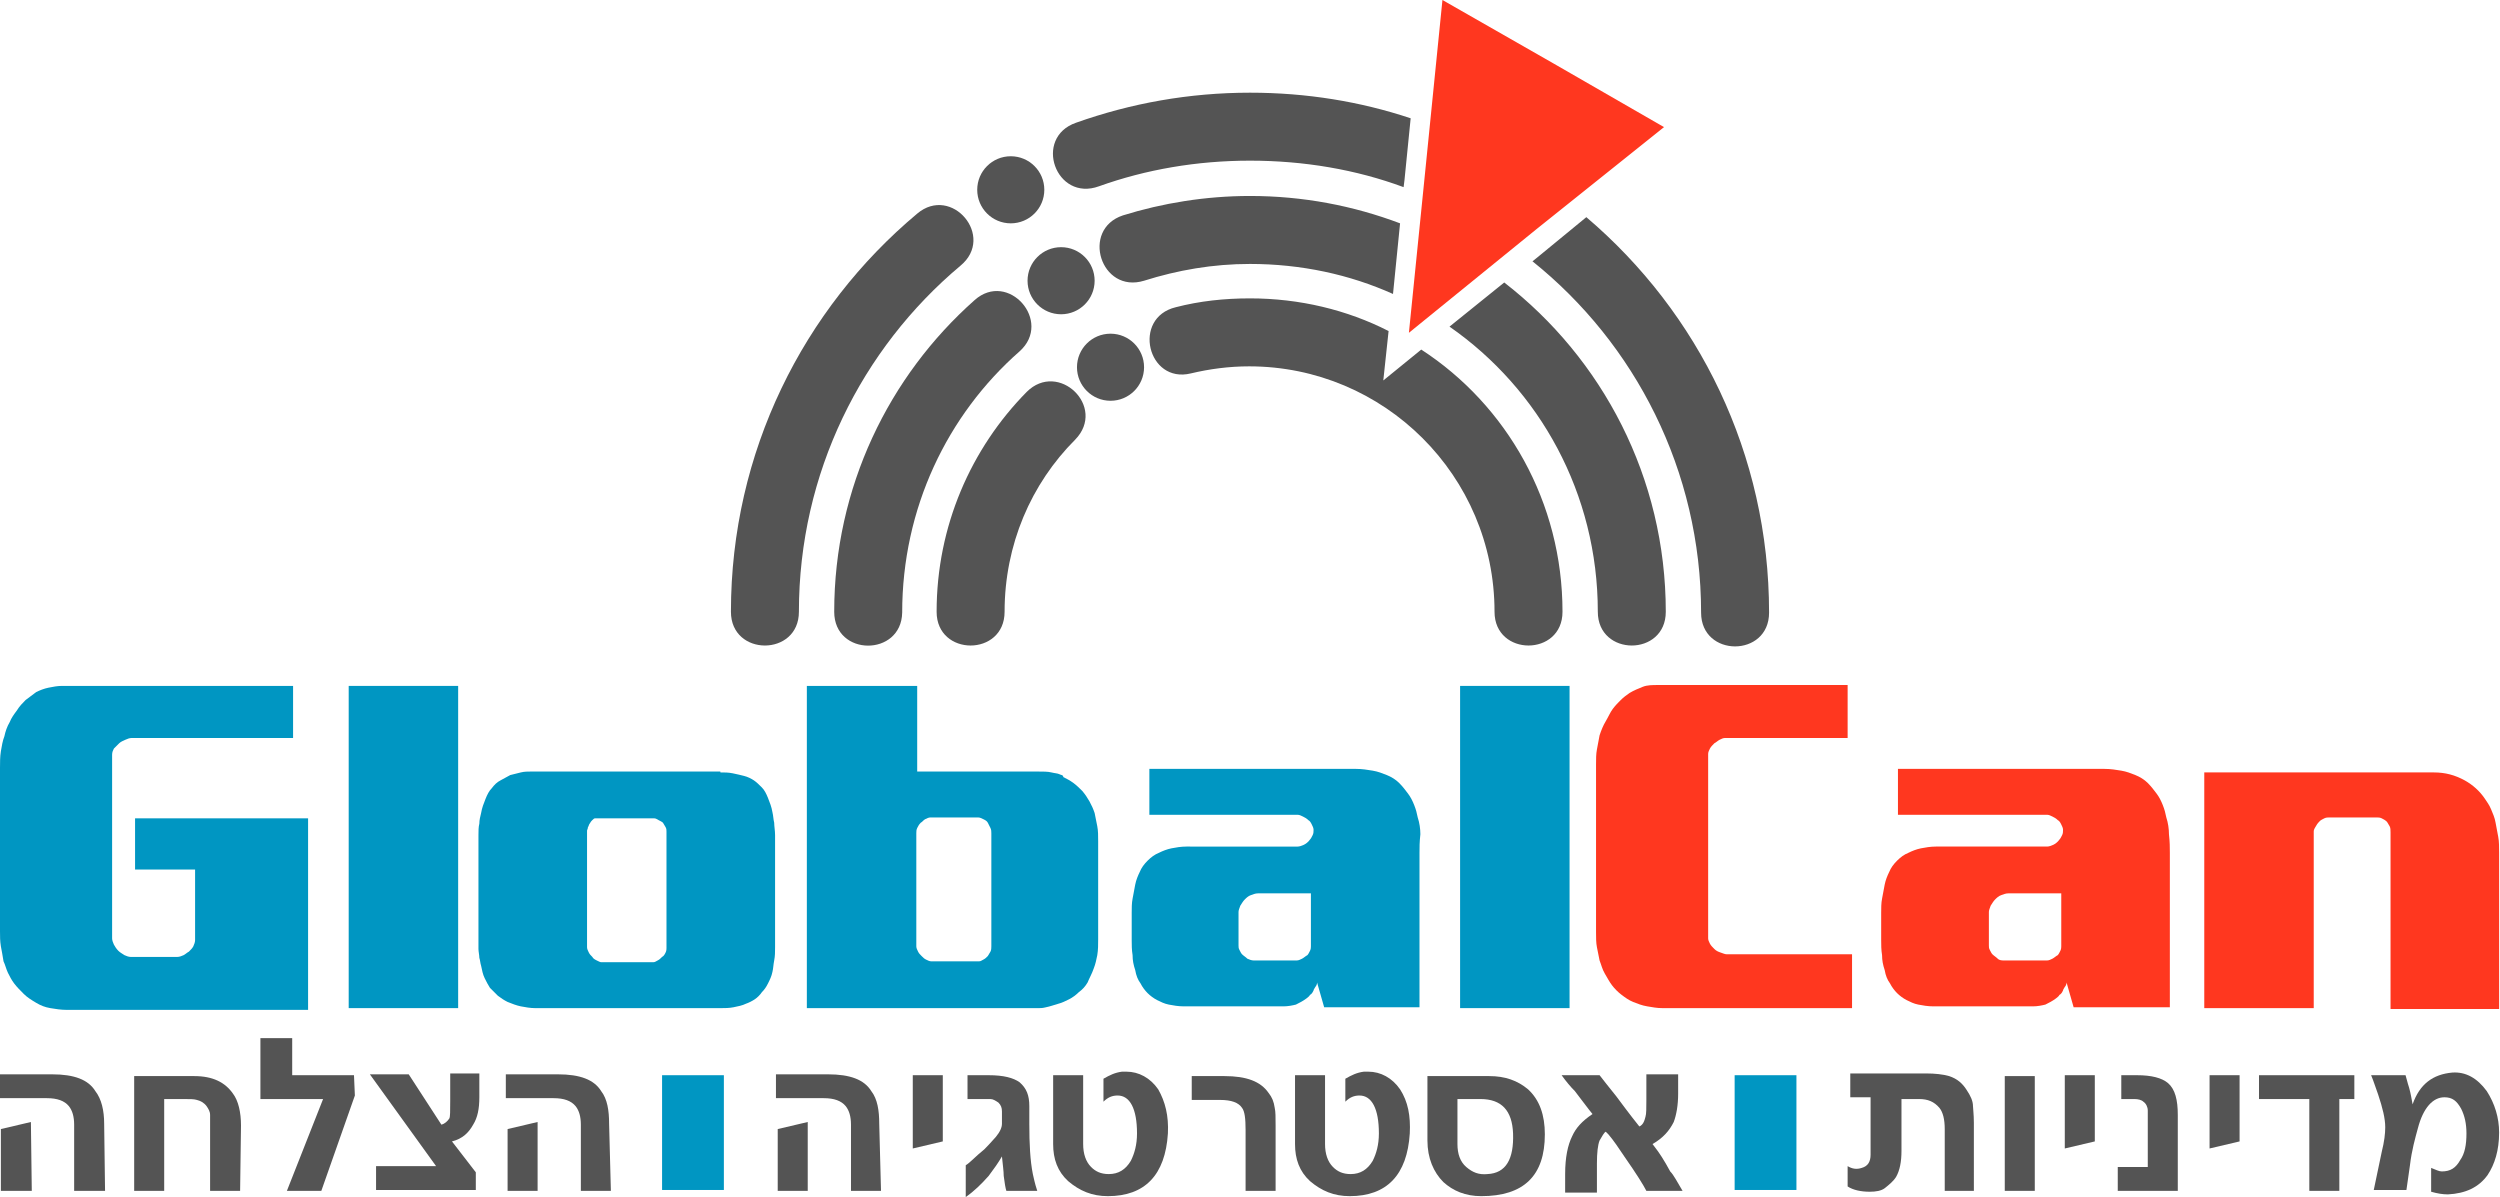 <?xml version="1.0" encoding="utf-8"?>
<!-- Generator: Adobe Illustrator 13.0.0, SVG Export Plug-In . SVG Version: 6.00 Build 14948)  -->
<!DOCTYPE svg PUBLIC "-//W3C//DTD SVG 1.1//EN" "http://www.w3.org/Graphics/SVG/1.1/DTD/svg11.dtd">
<svg version="1.1" id="Layer_1" xmlns="http://www.w3.org/2000/svg" xmlns:xlink="http://www.w3.org/1999/xlink" x="0px" y="0px"
	 width="283.2px" height="135.6px" viewBox="0 0 283.2 135.6" style="enable-background:new 0 0 283.2 135.6;" xml:space="preserve"
	>
<style type="text/css">
<![CDATA[
	.st0{fill:#545454;}
	.st1{fill:#FF371F;}
	.st2{fill:#0096C2;}
]]>
</style>
<g>
	<g>
		<path class="st0" d="M82.8,69.3c0-18.1,8.2-34.3,21.1-45.1c3.9-3.3,8.9,2.6,4.9,5.9c-11.2,9.4-18.3,23.5-18.3,39.2
			C90.5,74.4,82.8,74.4,82.8,69.3z"/>
		<path class="st0" d="M94.5,69.3c0-14.1,6.2-26.7,15.9-35.3c3.8-3.4,8.9,2.4,5.1,5.8c-8.2,7.2-13.3,17.8-13.3,29.6
			C102.1,74.4,94.5,74.4,94.5,69.3z"/>
		<path class="st0" d="M106.1,69.3c0-9.7,3.9-18.5,10.2-24.9c3.6-3.6,9.1,1.7,5.5,5.4c-5,5-8,11.9-8,19.5
			C113.8,74.4,106.1,74.4,106.1,69.3z"/>
		<g>
			<circle class="st0" cx="114.5" cy="21.5" r="3.8"/>
			<path class="st0" d="M114.5,21.5"/>
		</g>
		<path class="st0" d="M133.2,34.8c2.7-0.7,5.5-1,8.4-1c5.6,0,11,1.3,15.7,3.7l-0.6,5.6l4.3-3.5c9.7,6.3,16,17.3,16,29.7
			c0,5.1-7.7,5.1-7.7,0c0-15.4-12.5-27.8-27.8-27.8c-2.3,0-4.5,0.3-6.6,0.8C130,43.5,128.2,36,133.2,34.8z M170.4,32
			c11.1,8.6,18.3,22.1,18.3,37.3c0,5.1-7.7,5.1-7.7,0c0-13.4-6.6-25.2-16.8-32.3L170.4,32z M127.2,24.4c4.5-1.4,9.4-2.2,14.4-2.2
			c6,0,11.7,1.1,17,3.1l-0.8,8c-4.9-2.2-10.4-3.4-16.2-3.4c-4.2,0-8.2,0.7-12,1.9C124.7,33.3,122.4,26,127.2,24.4z M179.7,24.6
			c12.7,10.8,20.7,26.8,20.7,44.8c0,5.1-7.7,5.1-7.7,0c0-16.1-7.5-30.5-19.1-39.8l0.5-0.4L179.7,24.6z M121.9,13.9
			c6.2-2.2,12.8-3.4,19.7-3.4c6.4,0,12.5,1,18.2,2.9l-0.7,7l-0.1,0.8c-5.4-2-11.3-3-17.4-3c-6,0-11.8,1-17.1,2.9
			C119.6,22.9,117,15.6,121.9,13.9z"/>
		<g>
			<circle class="st0" cx="120.2" cy="31.8" r="3.8"/>
			<path class="st0" d="M120.2,31.8"/>
		</g>
		<g>
			<circle class="st0" cx="125.8" cy="41.6" r="3.8"/>
			<path class="st0" d="M125.8,41.6"/>
		</g>
		<polygon class="st1" points="159.6,37.7 161.5,18.9 163.4,0 176,7.2 188.5,14.4 174,26 		"/>
	</g>
	<g>
		<path class="st2" d="M33.2,77.7v5.9H14.9c-0.2,0-0.5,0.1-0.7,0.2c-0.2,0.1-0.5,0.2-0.7,0.4c-0.2,0.2-0.4,0.4-0.6,0.6
			c-0.1,0.2-0.2,0.4-0.2,0.7v20.8c0,0.2,0.1,0.5,0.2,0.7s0.3,0.5,0.5,0.7c0.2,0.2,0.4,0.3,0.7,0.5c0.2,0.1,0.5,0.2,0.7,0.2h5.3
			c0.2,0,0.5-0.1,0.7-0.2c0.2-0.1,0.4-0.3,0.6-0.4c0.2-0.2,0.4-0.4,0.5-0.6c0.1-0.2,0.2-0.5,0.2-0.7v-8h-6.8v-5.8h19.6v21.7H7.6
			c-0.7,0-1.3-0.1-1.9-0.2c-0.6-0.1-1.1-0.3-1.6-0.6s-1-0.6-1.4-1c-0.4-0.4-0.8-0.8-1.1-1.2c-0.3-0.4-0.5-0.8-0.7-1.2
			c-0.2-0.4-0.3-0.9-0.5-1.3c-0.1-0.6-0.2-1.2-0.3-1.7C0,106.6,0,106.1,0,105.5V87c0-0.6,0-1.3,0.1-1.9c0.1-0.6,0.2-1.2,0.4-1.7
			c0.1-0.5,0.3-1.1,0.6-1.6c0.2-0.5,0.5-0.9,0.8-1.3c0.3-0.5,0.7-0.9,1-1.2c0.4-0.3,0.8-0.6,1.2-0.9C4.5,78.2,5,78,5.5,77.9
			c0.5-0.1,1-0.2,1.5-0.2H33.2z"/>
		<path class="st2" d="M51.9,77.7v36.5H39.5V77.7H51.9z"/>
		<path class="st2" d="M81.6,87.5c0.5,0,0.9,0,1.4,0.1c0.5,0.1,0.9,0.2,1.3,0.3c0.4,0.1,0.8,0.3,1.1,0.5c0.3,0.2,0.6,0.5,0.9,0.8
			c0.3,0.3,0.5,0.7,0.7,1.2s0.4,1,0.5,1.6c0.1,0.4,0.1,0.8,0.2,1.2c0,0.4,0.1,0.9,0.1,1.4v12.7c0,0.5,0,1-0.1,1.5
			c-0.1,0.5-0.1,0.9-0.2,1.3c-0.1,0.5-0.3,0.9-0.5,1.3c-0.2,0.4-0.4,0.7-0.7,1c-0.2,0.3-0.5,0.6-0.8,0.8c-0.3,0.2-0.7,0.4-1,0.5
			c-0.4,0.2-0.9,0.3-1.4,0.4c-0.5,0.1-1,0.1-1.4,0.1H60.6c-0.5,0-1.1-0.1-1.6-0.2c-0.5-0.1-1-0.3-1.5-0.5c-0.4-0.2-0.7-0.4-1.1-0.7
			c-0.3-0.3-0.6-0.6-0.9-0.9c-0.2-0.3-0.4-0.7-0.6-1.1c-0.2-0.4-0.3-0.9-0.4-1.4c-0.1-0.3-0.1-0.6-0.2-0.9c0-0.3-0.1-0.7-0.1-1V94.6
			c0-0.5,0-0.9,0.1-1.3c0-0.4,0.1-0.8,0.2-1.2c0.1-0.6,0.3-1.1,0.5-1.6s0.4-0.9,0.7-1.2c0.3-0.4,0.6-0.7,1-0.9
			c0.4-0.2,0.7-0.4,1.1-0.6c0.4-0.1,0.8-0.2,1.2-0.3c0.4-0.1,0.8-0.1,1.2-0.1h21.4V87.5z M74.1,92.7h-6.7c-0.1,0-0.2,0.1-0.3,0.2
			c-0.1,0.1-0.2,0.2-0.3,0.4c-0.1,0.1-0.1,0.3-0.2,0.4c0,0.2-0.1,0.3-0.1,0.4v13.2c0,0.2,0.1,0.4,0.2,0.6c0.1,0.2,0.2,0.3,0.4,0.5
			c0.1,0.2,0.3,0.3,0.5,0.4c0.2,0.1,0.4,0.2,0.5,0.2H74c0.2,0,0.3-0.1,0.5-0.2s0.3-0.2,0.5-0.4c0.2-0.1,0.3-0.3,0.4-0.5
			c0.1-0.2,0.1-0.4,0.1-0.5V94.2c0-0.2,0-0.3-0.1-0.5c-0.1-0.2-0.2-0.3-0.3-0.5c-0.1-0.1-0.3-0.2-0.5-0.3
			C74.4,92.8,74.3,92.7,74.1,92.7z"/>
		<path class="st2" d="M103.9,77.7v9.7c2.3,0,4.5,0,6.8,0c2.3,0,4.5,0,6.8,0c0.7,0,1.2,0,1.6,0.1c0.4,0.1,0.7,0.1,0.9,0.2
			c0.2,0.1,0.4,0.1,0.4,0.2c0.1,0.1,0.1,0.1,0,0.1c0.4,0.2,0.8,0.4,1.2,0.7c0.4,0.3,0.7,0.6,1,0.9c0.6,0.7,1.1,1.6,1.4,2.5
			c0.1,0.5,0.2,1,0.3,1.5c0.1,0.5,0.1,1.1,0.1,1.7v11.1c0,0.6,0,1.2-0.1,1.8c-0.1,0.5-0.2,1-0.4,1.5c-0.2,0.6-0.5,1.1-0.7,1.6
			c-0.3,0.5-0.6,0.8-1,1.1c-0.3,0.3-0.7,0.6-1.1,0.8c-0.4,0.2-0.8,0.4-1.2,0.5c-0.6,0.2-1,0.3-1.4,0.4c-0.4,0.1-0.6,0.1-0.8,0.1
			c-0.2,0-0.3,0-0.4,0c-4.3,0-8.6,0-12.9,0c-4.3,0-8.7,0-13,0V77.7H103.9z M110.8,92.6h-5.4c-0.2,0-0.4,0.1-0.6,0.2
			c-0.2,0.1-0.3,0.3-0.5,0.4c-0.2,0.2-0.3,0.4-0.4,0.6s-0.1,0.4-0.1,0.6v12.8c0,0.2,0.1,0.4,0.2,0.6s0.2,0.3,0.4,0.5
			c0.2,0.2,0.3,0.3,0.5,0.4c0.2,0.1,0.4,0.2,0.6,0.2h5.4c0.2,0,0.3-0.1,0.5-0.2c0.2-0.1,0.3-0.2,0.5-0.4c0.1-0.2,0.2-0.3,0.3-0.5
			c0.1-0.2,0.1-0.4,0.1-0.6V94.4c0-0.2,0-0.4-0.1-0.6c-0.1-0.2-0.2-0.4-0.3-0.6c-0.1-0.2-0.3-0.3-0.5-0.4
			C111.2,92.7,111,92.6,110.8,92.6z"/>
		<path class="st2" d="M160.8,96.6v17.5H150l-0.8-2.8c0,0.2-0.1,0.4-0.2,0.5c-0.1,0.2-0.2,0.3-0.2,0.4c-0.1,0.2-0.2,0.4-0.4,0.5
			c-0.1,0.2-0.3,0.3-0.4,0.4c-0.4,0.3-0.8,0.5-1.2,0.7c-0.4,0.1-0.9,0.2-1.4,0.2h-11.3c-0.6,0-1.2-0.1-1.7-0.2s-0.9-0.3-1.3-0.5
			s-0.8-0.5-1.1-0.8s-0.6-0.7-0.8-1.1c-0.3-0.4-0.5-0.9-0.6-1.5c-0.2-0.6-0.3-1.1-0.3-1.7c-0.1-0.6-0.1-1.2-0.1-1.7
			c0-0.6,0-1.1,0-1.6s0-1,0-1.5s0-1.1,0.1-1.6c0.1-0.5,0.2-1.1,0.3-1.6s0.3-1,0.5-1.4c0.2-0.5,0.5-0.9,0.9-1.3
			c0.4-0.4,0.8-0.7,1.3-0.9c0.4-0.2,0.9-0.4,1.4-0.5c0.5-0.1,1.1-0.2,1.7-0.2H147c0.2,0,0.5-0.1,0.7-0.2c0.2-0.1,0.5-0.3,0.7-0.6
			c0.1-0.1,0.2-0.3,0.3-0.5s0.1-0.4,0.1-0.6s-0.1-0.4-0.2-0.6c-0.1-0.2-0.2-0.4-0.4-0.5c-0.2-0.2-0.4-0.3-0.6-0.4
			c-0.2-0.1-0.4-0.2-0.6-0.2h-16.8v-5.2h23.4c0.7,0,1.3,0.1,1.9,0.2c0.6,0.1,1.1,0.3,1.6,0.5s1,0.5,1.4,0.9c0.4,0.4,0.7,0.8,1,1.2
			c0.3,0.4,0.5,0.8,0.7,1.3c0.2,0.5,0.3,0.9,0.4,1.4c0.2,0.6,0.3,1.3,0.3,1.9C160.8,95.4,160.8,96,160.8,96.6z M148.5,101.2h-6
			c-0.3,0-0.5,0.1-0.8,0.2c-0.3,0.1-0.5,0.3-0.7,0.5c-0.2,0.2-0.3,0.4-0.5,0.7c-0.1,0.3-0.2,0.5-0.2,0.7v3.8c0,0.2,0,0.3,0.1,0.5
			s0.2,0.4,0.3,0.5c0.2,0.2,0.4,0.3,0.6,0.5c0.2,0.1,0.5,0.2,0.7,0.2h4.9c0.2,0,0.4-0.1,0.6-0.2c0.2-0.1,0.4-0.3,0.6-0.4
			c0.1-0.1,0.2-0.3,0.3-0.5c0.1-0.2,0.1-0.4,0.1-0.5V101.2L148.5,101.2z"/>
		<path class="st2" d="M177.8,77.7v36.5h-12.4V77.7H177.8z"/>
		<path class="st1" d="M209.3,77.6v6h-13.9c-0.2,0-0.4,0.1-0.6,0.2c-0.2,0.1-0.4,0.3-0.6,0.4c-0.2,0.2-0.4,0.4-0.5,0.6
			s-0.2,0.4-0.2,0.6v20.9c0,0.2,0.1,0.4,0.2,0.6c0.1,0.2,0.3,0.4,0.5,0.6c0.2,0.2,0.4,0.3,0.7,0.4c0.3,0.1,0.5,0.2,0.7,0.2h14.2v6.1
			h-21.5c-0.6,0-1.1-0.1-1.7-0.2c-0.6-0.1-1.1-0.3-1.6-0.5s-0.9-0.5-1.3-0.8c-0.4-0.3-0.8-0.7-1.1-1.1c-0.3-0.4-0.5-0.8-0.8-1.3
			c-0.3-0.5-0.4-1-0.6-1.5c-0.1-0.5-0.2-1-0.3-1.5s-0.1-1.1-0.1-1.7v-19c0-0.6,0-1.2,0.1-1.7s0.2-1.1,0.3-1.6
			c0.2-0.6,0.4-1.1,0.7-1.6s0.5-1,0.8-1.4c0.3-0.4,0.6-0.7,0.9-1c0.3-0.3,0.7-0.6,1-0.8c0.5-0.3,1-0.5,1.5-0.7s1.1-0.2,1.7-0.2
			H209.3z"/>
		<path class="st1" d="M245.8,96.6v17.5h-10.9l-0.8-2.8c0,0.2-0.1,0.4-0.2,0.5c-0.1,0.2-0.2,0.3-0.2,0.4c-0.1,0.2-0.2,0.4-0.4,0.5
			c-0.1,0.2-0.3,0.3-0.4,0.4c-0.4,0.3-0.8,0.5-1.2,0.7c-0.4,0.1-0.9,0.2-1.4,0.2H219c-0.6,0-1.2-0.1-1.7-0.2s-0.9-0.3-1.3-0.5
			c-0.4-0.2-0.8-0.5-1.1-0.8s-0.6-0.7-0.8-1.1c-0.3-0.4-0.5-0.9-0.6-1.5c-0.2-0.6-0.3-1.1-0.3-1.7c-0.1-0.6-0.1-1.2-0.1-1.7
			s0-1.1,0-1.6s0-1,0-1.5s0-1.1,0.1-1.6s0.2-1.1,0.3-1.6c0.1-0.5,0.3-1,0.5-1.4c0.2-0.5,0.5-0.9,0.9-1.3c0.4-0.4,0.8-0.7,1.3-0.9
			c0.4-0.2,0.9-0.4,1.4-0.5c0.5-0.1,1.1-0.2,1.7-0.2h12.6c0.2,0,0.5-0.1,0.7-0.2c0.2-0.1,0.5-0.3,0.7-0.6c0.1-0.1,0.2-0.3,0.3-0.5
			s0.1-0.4,0.1-0.6s-0.1-0.4-0.2-0.6c-0.1-0.2-0.2-0.4-0.4-0.5c-0.2-0.2-0.4-0.3-0.6-0.4c-0.2-0.1-0.4-0.2-0.6-0.2H215v-5.2h23.4
			c0.7,0,1.3,0.1,1.9,0.2c0.6,0.1,1.1,0.3,1.6,0.5s1,0.5,1.4,0.9c0.4,0.4,0.7,0.8,1,1.2c0.3,0.4,0.5,0.8,0.7,1.3
			c0.2,0.5,0.3,0.9,0.4,1.4c0.2,0.6,0.3,1.3,0.3,1.9C245.8,95.4,245.8,96,245.8,96.6z M233.5,101.2h-6c-0.3,0-0.5,0.1-0.8,0.2
			c-0.3,0.1-0.5,0.3-0.7,0.5c-0.2,0.2-0.3,0.4-0.5,0.7c-0.1,0.3-0.2,0.5-0.2,0.7v3.8c0,0.2,0,0.3,0.1,0.5s0.2,0.4,0.3,0.5
			c0.2,0.2,0.4,0.3,0.6,0.5c0.2,0.2,0.5,0.2,0.7,0.2h4.9c0.2,0,0.4-0.1,0.6-0.2c0.2-0.1,0.4-0.3,0.6-0.4c0.1-0.1,0.2-0.3,0.3-0.5
			c0.1-0.2,0.1-0.4,0.1-0.5V101.2L233.5,101.2z"/>
		<path class="st1" d="M262.1,94.2v20h-12.4V87.5h26c1.3,0,2.4,0.3,3.5,0.9c0.9,0.5,1.7,1.2,2.3,2.1c0.2,0.3,0.5,0.7,0.7,1.2
			c0.2,0.5,0.4,0.9,0.5,1.5c0.1,0.5,0.2,1.1,0.3,1.6c0.1,0.5,0.1,1.2,0.1,1.8v17.7h-12.3v-20c0-0.3,0-0.5-0.1-0.7s-0.2-0.3-0.3-0.5
			c-0.2-0.2-0.4-0.3-0.6-0.4c-0.2-0.1-0.4-0.1-0.6-0.1h-5.3c-0.2,0-0.4,0-0.6,0.1c-0.2,0.1-0.4,0.2-0.5,0.3
			c-0.1,0.1-0.3,0.3-0.4,0.5S262.1,93.9,262.1,94.2z"/>
	</g>
	<g>
		<g>
			<path class="st0" d="M223.7,134.9h-3.4v-7c0-1.1-0.2-1.9-0.6-2.4c-0.6-0.7-1.3-1-2.3-1h-2v5.9c0,1.2-0.2,2.2-0.6,2.9
				c-0.3,0.5-0.8,0.9-1.3,1.3c-0.4,0.3-1,0.4-1.7,0.4c-1,0-1.9-0.2-2.5-0.6v-2.3c0.5,0.3,1,0.4,1.6,0.2c0.7-0.2,1-0.7,1-1.5v-6.5
				h-2.3v-2.7h8.6c1,0,1.9,0.1,2.6,0.3c0.9,0.3,1.5,0.8,2,1.6c0.4,0.6,0.7,1.2,0.7,1.8c0,0.3,0.1,0.9,0.1,1.9V134.9L223.7,134.9z"/>
			<path class="st0" d="M230.5,134.9h-3.4v-13h3.4V134.9z"/>
			<path class="st0" d="M237.3,129.3l-3.4,0.8v-8.3h3.4V129.3z"/>
			<path class="st0" d="M246.7,134.9h-6.8v-2.7h3.4v-6.4c0-0.4-0.2-0.8-0.5-1c-0.2-0.2-0.6-0.3-1-0.3h-1.5v-2.7h1.8
				c1.6,0,2.8,0.3,3.5,0.9c0.8,0.7,1.1,1.9,1.1,3.6L246.7,134.9L246.7,134.9z"/>
			<path class="st0" d="M253.7,129.3l-3.4,0.8v-8.3h3.4V129.3z"/>
			<path class="st0" d="M266.7,124.5H265v10.4h-3.4v-10.4h-5.7v-2.7h10.8V124.5z"/>
			<path class="st0" d="M283.1,128.3c0,2-0.5,3.6-1.3,4.8c-1,1.4-2.5,2.1-4.5,2.2c-0.6,0-1.2-0.1-1.9-0.3v-2.7
				c0.5,0.2,0.9,0.4,1.2,0.4c1,0,1.6-0.4,2.1-1.3c0.5-0.7,0.7-1.7,0.7-3c0-1.1-0.2-2-0.6-2.8c-0.5-0.9-1-1.3-1.9-1.3
				c-1.3,0-2.4,1.2-3,3.5c-0.3,1.1-0.7,2.5-0.9,4.2l-0.4,2.8h-3.7l0.9-4.3c0.3-1.2,0.4-2.1,0.4-2.8c0-1-0.3-2.2-0.8-3.7
				c-0.3-0.8-0.5-1.5-0.8-2.2h3.9c0.1,0.3,0.2,0.8,0.4,1.4c0.2,0.7,0.3,1.4,0.4,1.9c0.8-2.3,2.3-3.4,4.5-3.6
				c1.5-0.1,2.8,0.6,3.9,2.1C282.6,125,283.1,126.6,283.1,128.3z"/>
		</g>
		<g>
			<path class="st0" d="M99.8,134.9h-3.4v-7.5c0-0.9-0.2-1.6-0.6-2.1c-0.5-0.6-1.3-0.9-2.5-0.9h-5.4v-2.7h5.9c2.5,0,4.1,0.6,4.9,1.9
				c0.7,0.9,0.9,2.2,0.9,3.7L99.8,134.9L99.8,134.9z M91.5,134.9h-3.4v-7l3.4-0.8V134.9z"/>
			<path class="st0" d="M106.8,129.3l-3.4,0.8v-8.3h3.4V129.3z"/>
			<path class="st0" d="M117.5,134.9H114c-0.1-0.3-0.2-0.9-0.3-1.7c0-0.5-0.1-1.2-0.2-2.2c-0.4,0.7-0.9,1.4-1.5,2.2
				c-0.8,0.9-1.6,1.7-2.6,2.4V132c0.5-0.3,1.1-1,2.1-1.8c0.7-0.7,1.1-1.2,1.3-1.4c0.5-0.6,0.7-1.1,0.7-1.5v-1.4c0-0.4-0.1-0.7-0.4-1
				c-0.3-0.2-0.6-0.4-0.9-0.4h-2.6v-2.7h2.4c1.7,0,2.8,0.3,3.5,0.8c0.8,0.7,1.1,1.5,1.1,2.7v2c0,2.3,0.1,4.2,0.4,5.7
				C117.1,133.4,117.2,134,117.5,134.9z"/>
			<path class="st0" d="M132.3,128.4c-0.3,4.7-2.6,7.1-6.8,7.1c-1.8,0-3.2-0.6-4.5-1.7c-1.2-1.1-1.7-2.5-1.7-4.2v-7.8h3.4v7.8
				c0,1.1,0.3,2,0.9,2.6c0.5,0.5,1.1,0.8,2,0.8c1.1,0,1.9-0.5,2.5-1.5c0.4-0.8,0.7-1.8,0.7-3.1c0-2.8-0.8-4.3-2.2-4.3
				c-0.6,0-1.1,0.2-1.6,0.7v-2.6c0.7-0.4,1.3-0.7,2.1-0.8c0.2,0,0.4,0,0.5,0c1.4,0,2.7,0.7,3.6,2C132,124.8,132.4,126.4,132.3,128.4
				z"/>
			<path class="st0" d="M144.5,134.9h-3.4V128c0-1.3-0.1-2.1-0.4-2.5c-0.4-0.6-1.2-0.9-2.5-0.9H135v-2.7h3.7c2.5,0,4.1,0.6,5,1.9
				c0.4,0.5,0.6,1,0.7,1.7c0.1,0.4,0.1,1.1,0.1,2V134.9z"/>
			<path class="st0" d="M159.7,128.4c-0.3,4.7-2.6,7.1-6.8,7.1c-1.8,0-3.2-0.6-4.5-1.7c-1.2-1.1-1.7-2.5-1.7-4.2v-7.8h3.4v7.8
				c0,1.1,0.3,2,0.9,2.6c0.5,0.5,1.1,0.8,2,0.8c1.1,0,1.9-0.5,2.5-1.5c0.4-0.8,0.7-1.8,0.7-3.1c0-2.8-0.8-4.3-2.2-4.3
				c-0.6,0-1.1,0.2-1.6,0.7v-2.6c0.7-0.4,1.3-0.7,2.1-0.8c0.2,0,0.4,0,0.5,0c1.4,0,2.7,0.7,3.6,2
				C159.5,124.8,159.8,126.4,159.7,128.4z"/>
			<path class="st0" d="M175,128.5c0,4.7-2.4,7-7.2,7c-1.8,0-3.2-0.6-4.3-1.6c-1.1-1.1-1.8-2.7-1.8-4.7v-7.3h7
				c1.8,0,3.2,0.5,4.4,1.5C174.4,124.6,175,126.3,175,128.5z M171.4,128.4c-0.1-2.6-1.3-3.9-3.7-3.9h-2.6v5.1c0,1.1,0.3,2,1,2.6
				c0.7,0.6,1.4,0.9,2.4,0.8C170.6,132.9,171.5,131.3,171.4,128.4z"/>
			<path class="st0" d="M190.6,134.9h-4.1c-0.3-0.6-1.1-1.9-2.5-3.9c-0.6-0.9-1.2-1.8-1.8-2.5l-0.3-0.3c-0.2,0.1-0.4,0.5-0.7,1
				c-0.2,0.5-0.3,1.4-0.3,2.6v3.3h-3.6V133c0-1.9,0.3-3.3,0.8-4.3c0.4-0.9,1.1-1.7,2.3-2.5l-0.4-0.5c-0.4-0.5-0.9-1.2-1.6-2.1
				c-0.5-0.5-1-1.1-1.5-1.8h4.3c0.4,0.5,1,1.3,1.9,2.4c0.6,0.8,1.4,1.9,2.6,3.4c0,0,0.1,0,0.3-0.2c0.2-0.2,0.3-0.5,0.4-0.9
				c0.1-0.3,0.1-1,0.1-1.9v-2.9h3.6v2.2c0,1.3-0.2,2.4-0.5,3.2c-0.5,1-1.2,1.8-2.4,2.5l0.3,0.4c0.4,0.5,1,1.4,1.7,2.7
				C189.6,133.1,190,133.9,190.6,134.9z"/>
		</g>
		<g>
			<path class="st0" d="M11.9,134.9H8.4v-7.5c0-0.9-0.2-1.6-0.6-2.1c-0.5-0.6-1.3-0.9-2.5-0.9H0v-2.7h5.9c2.5,0,4.1,0.6,4.9,1.9
				c0.7,0.9,1,2.2,1,3.7L11.9,134.9L11.9,134.9z M3.6,134.9H0.1v-7l3.4-0.8L3.6,134.9L3.6,134.9z"/>
			<path class="st0" d="M27.2,134.9h-3.4v-7.5c0-0.6,0-1,0-1.1c0-0.4-0.2-0.7-0.4-1c-0.3-0.4-0.7-0.6-1.1-0.7
				c-0.3-0.1-0.8-0.1-1.5-0.1h-2.2v10.4h-3.4v-13H22c2.1,0,3.5,0.7,4.4,2c0.6,0.8,0.9,2.1,0.9,3.6L27.2,134.9L27.2,134.9z"/>
			<path class="st0" d="M40.2,124.1l-3.8,10.8h-3.9l4.1-10.4h-7.1v-6.9h3.6v4.2h7L40.2,124.1L40.2,124.1z"/>
			<path class="st0" d="M54.3,124.3c0,1.3-0.2,2.3-0.7,3.1c-0.5,0.9-1.2,1.6-2.4,1.9l2.7,3.5v2H42.6v-2.7h6.8l-7.5-10.4h4.4l3.7,5.7
				c0.4-0.1,0.7-0.4,0.9-0.7c0.1-0.2,0.1-0.8,0.1-2v-3.1h3.3L54.3,124.3L54.3,124.3z"/>
			<path class="st0" d="M69.2,134.9h-3.4v-7.5c0-0.9-0.2-1.6-0.6-2.1c-0.5-0.6-1.3-0.9-2.5-0.9h-5.4v-2.7h5.9c2.5,0,4.1,0.6,4.9,1.9
				c0.7,0.9,0.9,2.2,0.9,3.7L69.2,134.9L69.2,134.9z M60.9,134.9h-3.4v-7l3.4-0.8V134.9z"/>
		</g>
		<rect x="196.5" y="121.8" class="st2" width="7" height="13"/>
		<rect x="75" y="121.8" class="st2" width="7" height="13"/>
	</g>
</g>
</svg>
